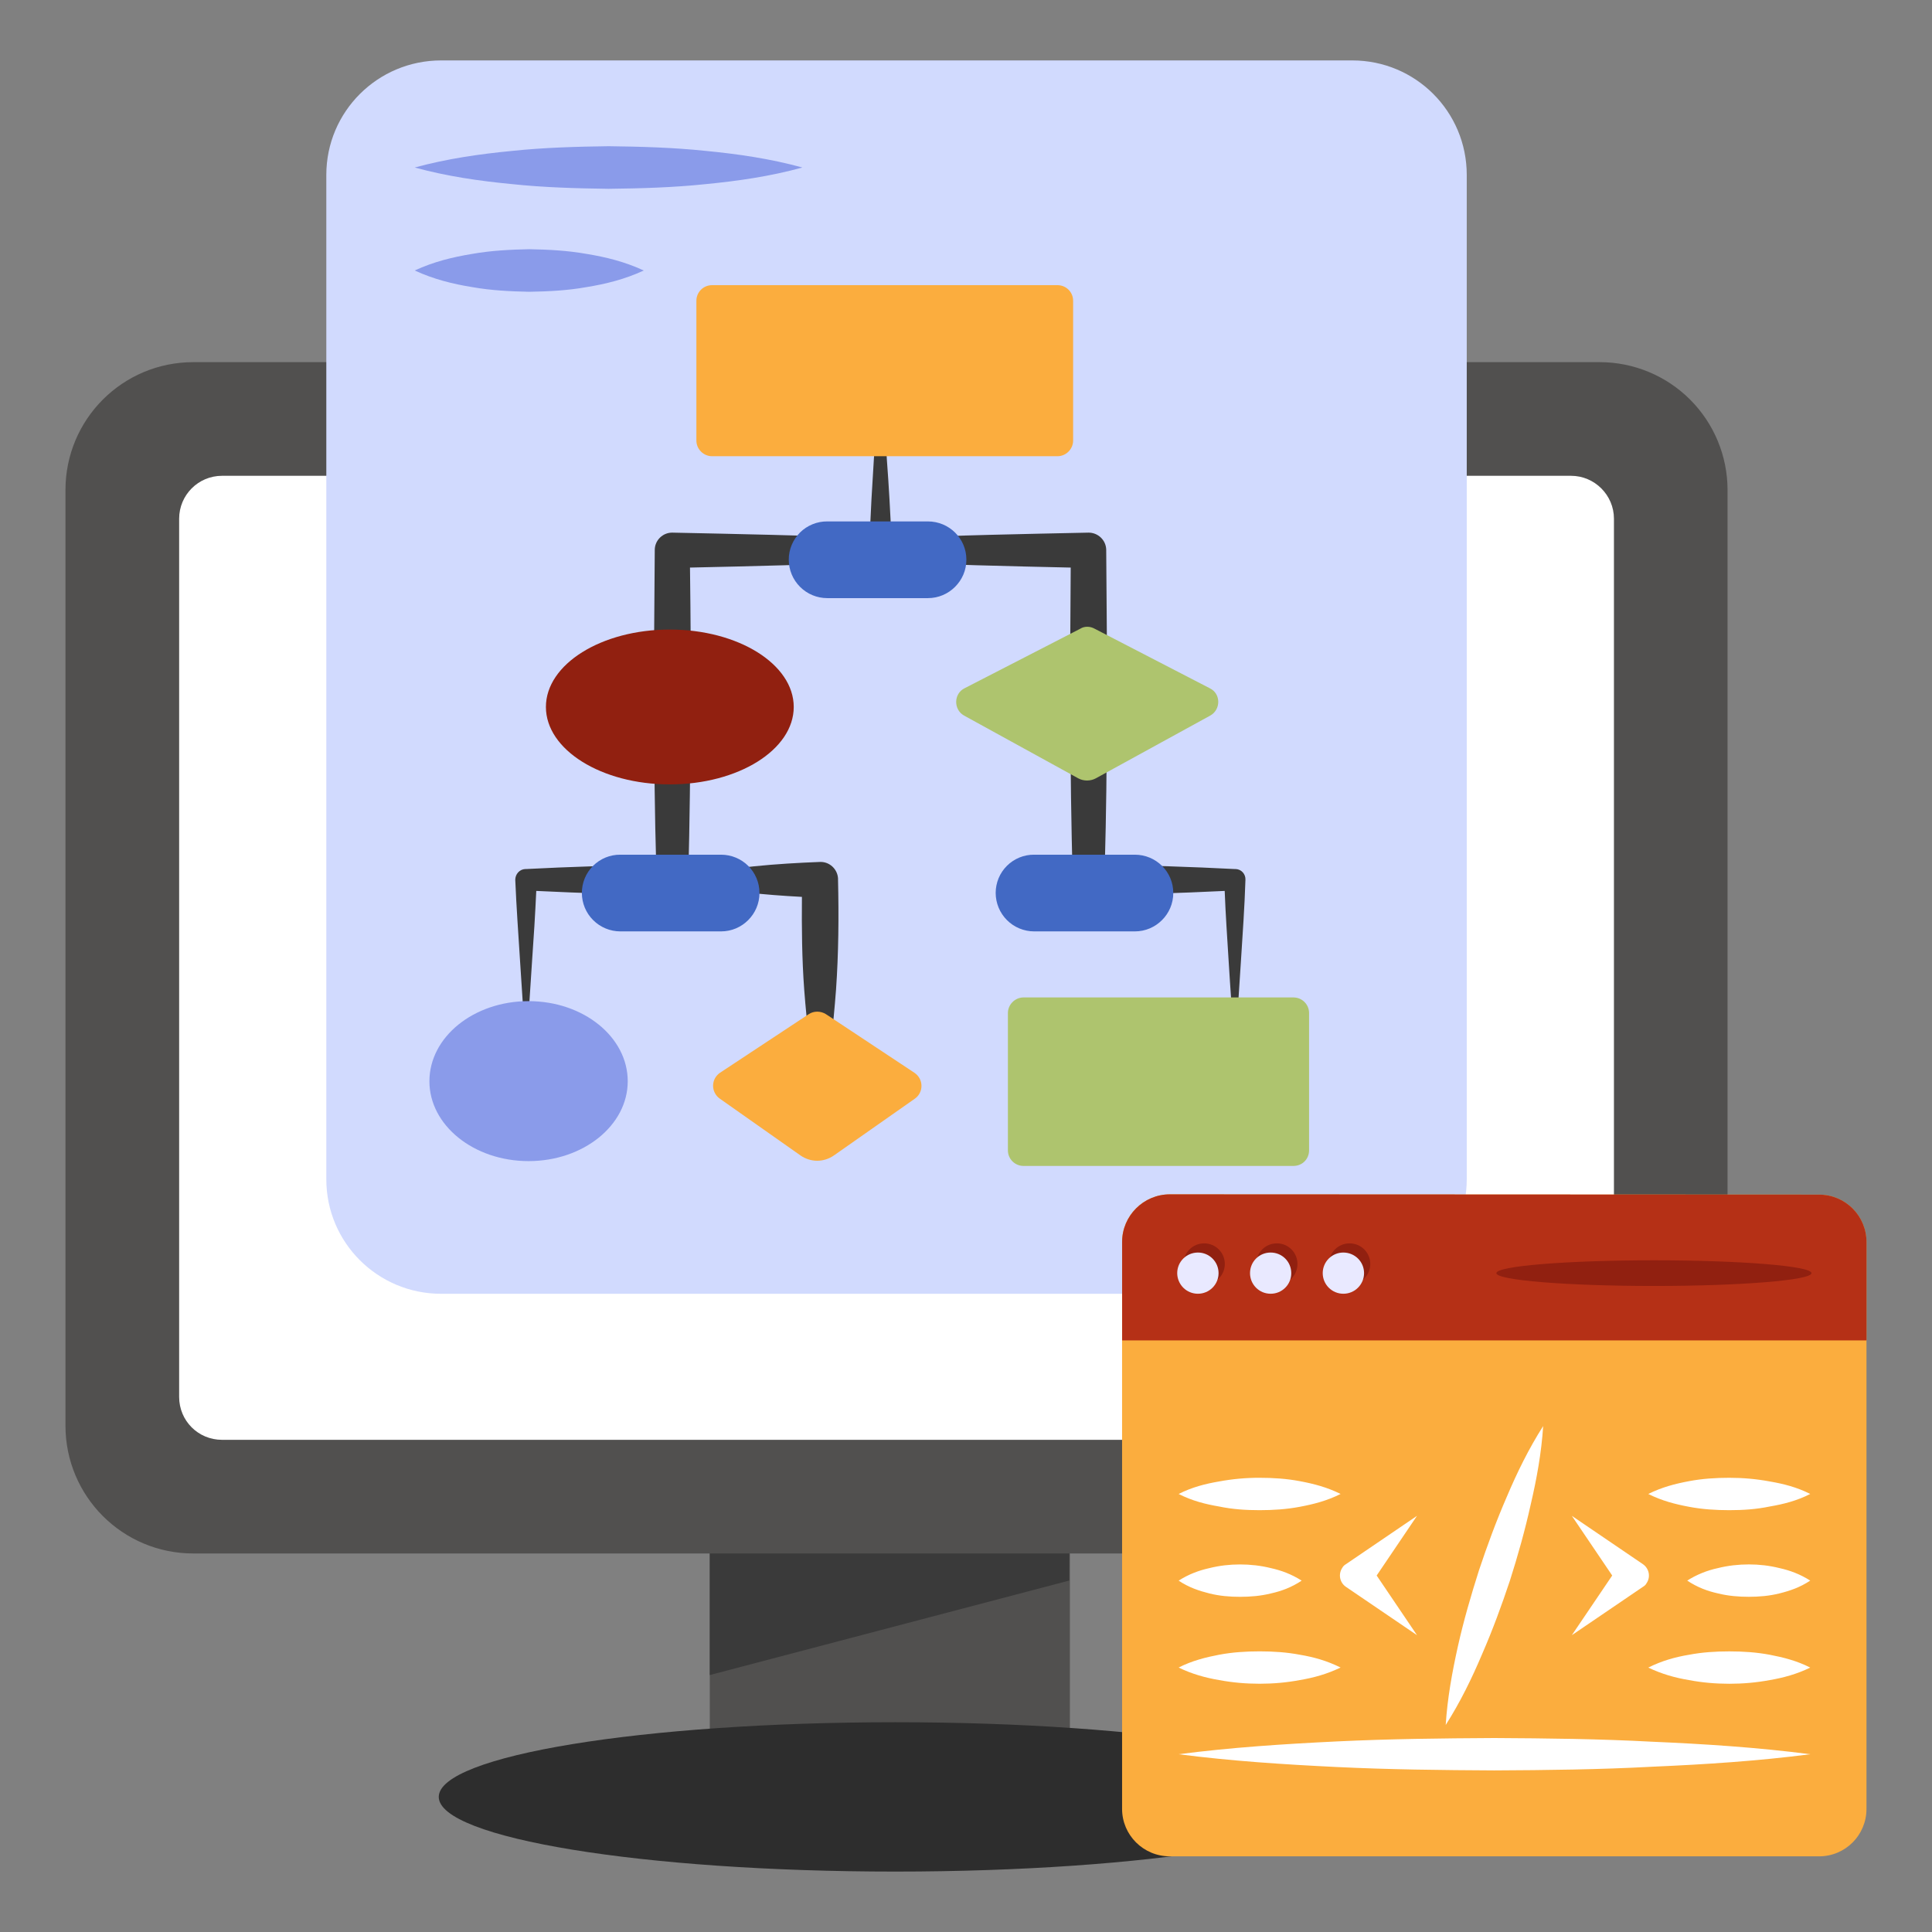 <svg xmlns="http://www.w3.org/2000/svg" width="80" height="80" viewBox="0 0 80 80" fill="none"><rect x="0" y="0" width="80" height="80" fill="#808080" stroke="none"/><g clip-path="url(#clip0_68_336)"><path d="M29.391 59.169H44.302V74.206H29.391V59.169Z" fill="#51504F"></path><path d="M44.276 65.447L44.3 59.169H29.391V69.36L44.276 65.447Z" fill="#3A3A3A"></path><path d="M71.534 20.291V59.032C71.534 60.436 70.977 61.782 69.984 62.775C68.991 63.768 67.644 64.326 66.24 64.326H8.005C5.076 64.326 2.711 61.961 2.711 59.032V20.291C2.711 17.361 5.076 14.996 8.005 14.996H66.24C67.644 14.996 68.991 15.554 69.984 16.547C70.977 17.54 71.534 18.887 71.534 20.291Z" fill="#51504F"></path><path d="M66.83 21.479V57.843C66.83 58.832 66.03 59.62 65.053 59.62H9.194C8.206 59.62 7.418 58.832 7.418 57.843V21.479C7.418 20.502 8.206 19.702 9.194 19.702H65.053C66.03 19.702 66.83 20.502 66.83 21.479Z" fill="white"></path><path d="M37.069 77.498C47.508 77.498 55.97 76.113 55.97 74.406C55.97 72.698 47.508 71.314 37.069 71.314C26.63 71.314 18.168 72.698 18.168 74.406C18.168 76.113 26.63 77.498 37.069 77.498Z" fill="#2D2D2D"></path><path d="M60.735 7.244V48.832C60.735 51.455 58.618 53.573 55.994 53.573H18.265C15.641 53.573 13.512 51.455 13.512 48.832V7.244C13.512 4.62 15.641 2.502 18.265 2.502H55.994C58.618 2.502 60.735 4.62 60.735 7.244Z" fill="#D1DAFE"></path><path d="M17.172 6.936C18.509 6.572 19.847 6.38 21.185 6.251C22.523 6.109 23.86 6.073 25.198 6.054C26.537 6.071 27.874 6.107 29.212 6.247C30.549 6.376 31.887 6.569 33.225 6.936C31.887 7.304 30.549 7.496 29.212 7.625C27.874 7.766 26.537 7.802 25.198 7.818C23.86 7.8 22.523 7.764 21.185 7.622C19.847 7.493 18.509 7.301 17.172 6.936ZM17.172 11.2C17.961 10.835 18.752 10.645 19.543 10.515C20.333 10.374 21.124 10.336 21.914 10.319C22.705 10.334 23.495 10.372 24.285 10.513C25.075 10.642 25.866 10.834 26.657 11.201C25.866 11.568 25.075 11.76 24.285 11.889C23.495 12.031 22.705 12.068 21.914 12.082C21.124 12.066 20.333 12.027 19.543 11.887C18.752 11.758 17.961 11.565 17.172 11.2Z" fill="#8A9BEA"></path><path d="M51.571 36.432C51.536 37.561 51.454 38.691 51.383 39.82C51.312 40.949 51.242 42.079 51.136 43.208C51.018 42.079 50.948 40.949 50.877 39.82C50.818 38.843 50.748 37.867 50.712 36.891C48.842 36.985 46.948 37.032 45.077 37.091C44.724 37.102 44.43 36.82 44.418 36.467V36.432C44.359 34.161 44.324 31.879 44.324 29.608C44.301 27.573 44.324 25.538 44.336 23.502C41.724 23.444 39.124 23.385 36.501 23.255H36.418C33.806 23.385 31.183 23.444 28.571 23.502C28.595 25.538 28.618 27.573 28.595 29.608C28.583 31.832 28.559 34.067 28.501 36.291C30.312 35.902 32.148 35.761 33.959 35.691C34.348 35.679 34.677 35.985 34.701 36.373V36.432C34.736 37.949 34.724 39.467 34.618 40.985C34.501 42.502 34.348 44.008 33.959 45.526C33.583 44.008 33.418 42.502 33.301 40.985C33.206 39.702 33.195 38.42 33.206 37.138C31.642 37.055 30.054 36.902 28.489 36.573C28.461 36.722 28.38 36.857 28.261 36.952C28.143 37.047 27.994 37.096 27.842 37.091C25.959 37.032 24.089 36.985 22.206 36.891C22.16 37.867 22.101 38.843 22.03 39.82C21.959 40.949 21.889 42.079 21.783 43.208C21.677 42.079 21.607 40.949 21.536 39.82C21.465 38.691 21.383 37.561 21.336 36.432C21.336 36.197 21.512 35.996 21.748 35.985H21.783C23.583 35.891 25.371 35.843 27.171 35.797C27.112 33.738 27.089 31.667 27.089 29.608C27.065 27.338 27.101 25.055 27.112 22.785V22.773C27.112 22.373 27.442 22.055 27.83 22.055H27.842C30.559 22.114 33.289 22.161 36.007 22.291C36.054 21.208 36.112 20.126 36.183 19.044C36.265 17.797 36.336 16.538 36.454 15.291C36.571 16.538 36.654 17.797 36.724 19.044C36.806 20.126 36.865 21.208 36.912 22.291C39.642 22.161 42.359 22.114 45.077 22.055C45.465 22.055 45.795 22.361 45.806 22.761V22.785C45.818 25.055 45.854 27.338 45.83 29.608C45.83 31.667 45.806 33.738 45.748 35.797C47.536 35.843 49.336 35.891 51.124 35.985H51.171C51.407 35.996 51.583 36.197 51.571 36.432Z" fill="#3A3A3A"></path><path d="M40.016 23.174C40.016 23.618 39.835 24.012 39.548 24.299C39.261 24.586 38.867 24.767 38.423 24.767H34.254C33.831 24.767 33.426 24.599 33.128 24.3C32.829 24.002 32.661 23.596 32.661 23.174C32.66 22.965 32.702 22.759 32.782 22.566C32.862 22.373 32.979 22.198 33.127 22.05C33.275 21.903 33.451 21.787 33.645 21.708C33.838 21.629 34.045 21.589 34.254 21.591H38.423C39.302 21.591 40.016 22.297 40.016 23.174ZM31.448 36.975C31.448 37.419 31.268 37.813 30.981 38.1C30.694 38.387 30.299 38.567 29.856 38.567H25.686C25.264 38.566 24.859 38.398 24.561 38.1C24.262 37.802 24.094 37.397 24.094 36.975C24.093 36.767 24.134 36.56 24.214 36.367C24.294 36.174 24.411 35.998 24.559 35.851C24.707 35.704 24.883 35.587 25.076 35.508C25.27 35.429 25.477 35.389 25.686 35.391H29.856C30.734 35.391 31.448 36.096 31.448 36.975ZM48.583 36.975C48.583 37.419 48.403 37.813 48.116 38.1C47.829 38.387 47.434 38.567 46.991 38.567H42.821C42.399 38.566 41.994 38.398 41.696 38.1C41.398 37.802 41.23 37.397 41.229 36.975C41.229 36.767 41.27 36.56 41.349 36.367C41.429 36.174 41.547 35.998 41.695 35.851C41.843 35.704 42.018 35.587 42.212 35.508C42.405 35.429 42.612 35.389 42.821 35.391H46.991C47.869 35.391 48.583 36.096 48.583 36.975Z" fill="#4269C4"></path><path d="M27.736 32.48C30.57 32.48 32.867 31.045 32.867 29.274C32.867 27.504 30.57 26.068 27.736 26.068C24.902 26.068 22.605 27.504 22.605 29.274C22.605 31.045 24.902 32.48 27.736 32.48Z" fill="#912010"></path><path d="M37.886 45.491L34.533 47.843C34.109 48.138 33.568 48.138 33.144 47.843L29.803 45.491C29.717 45.43 29.647 45.349 29.599 45.255C29.551 45.162 29.526 45.058 29.527 44.952C29.529 44.847 29.555 44.743 29.605 44.651C29.656 44.558 29.727 44.479 29.815 44.42L33.486 41.996C33.697 41.855 33.98 41.855 34.203 41.996L37.862 44.42C38.25 44.679 38.25 45.232 37.886 45.491Z" fill="#FBAD3E"></path><path d="M25.993 44.773C25.993 46.596 24.158 48.079 21.887 48.079C19.616 48.079 17.781 46.596 17.781 44.773C17.781 42.938 19.616 41.455 21.887 41.455C24.158 41.455 25.993 42.938 25.993 44.773Z" fill="#8A9BEA"></path><path d="M50.111 29.632L45.37 32.232C45.147 32.349 44.876 32.349 44.653 32.232L39.923 29.632C39.476 29.385 39.488 28.726 39.935 28.502L44.735 26.032C44.9 25.926 45.135 25.926 45.323 26.032L50.1 28.502C50.559 28.726 50.559 29.385 50.111 29.632ZM54.206 41.949V47.632C54.206 47.996 53.923 48.279 53.559 48.279H42.382C42.029 48.279 41.735 47.996 41.735 47.632V41.949C41.735 41.596 42.029 41.302 42.382 41.302H53.559C53.923 41.302 54.206 41.596 54.206 41.949Z" fill="#AEC46E"></path><path d="M43.789 18.891H29.483C29.13 18.891 28.836 18.596 28.836 18.244V12.455C28.836 12.091 29.13 11.808 29.483 11.808H43.789C44.142 11.808 44.436 12.091 44.436 12.455V18.244C44.436 18.596 44.142 18.891 43.789 18.891ZM77.287 51.432V74.902C77.287 75.985 76.416 76.867 75.322 76.867H48.44C47.345 76.867 46.463 75.985 46.463 74.902V51.42C46.463 50.349 47.345 49.455 48.44 49.455L75.322 49.467C76.416 49.467 77.287 50.349 77.287 51.432Z" fill="#FBAD3E"></path><path d="M77.288 51.432V55.502H46.465V51.42C46.465 50.349 47.347 49.455 48.441 49.455L75.324 49.467C76.418 49.467 77.288 50.349 77.288 51.432Z" fill="#B53016"></path><path d="M53.725 52.338C53.725 52.45 53.704 52.561 53.661 52.665C53.618 52.768 53.556 52.862 53.476 52.942C53.397 53.021 53.303 53.084 53.199 53.127C53.095 53.169 52.984 53.191 52.872 53.191C52.76 53.191 52.649 53.169 52.545 53.127C52.441 53.084 52.347 53.021 52.268 52.942C52.189 52.862 52.126 52.768 52.083 52.665C52.041 52.561 52.019 52.45 52.019 52.338C52.019 51.864 52.398 51.485 52.872 51.485C53.346 51.485 53.725 51.864 53.725 52.338ZM50.717 52.338C50.717 52.45 50.695 52.561 50.652 52.664C50.609 52.768 50.546 52.862 50.467 52.941C50.387 53.02 50.293 53.083 50.19 53.126C50.086 53.169 49.975 53.191 49.863 53.191C49.75 53.191 49.639 53.17 49.535 53.127C49.431 53.084 49.336 53.022 49.256 52.943C49.176 52.863 49.113 52.769 49.07 52.665C49.026 52.561 49.004 52.45 49.004 52.338C49.004 51.864 49.389 51.485 49.863 51.485C50.331 51.485 50.717 51.864 50.717 52.338ZM56.74 52.338C56.74 52.45 56.718 52.561 56.675 52.665C56.631 52.769 56.568 52.863 56.488 52.943C56.408 53.022 56.314 53.084 56.21 53.127C56.105 53.17 55.994 53.191 55.882 53.191C55.655 53.191 55.438 53.101 55.278 52.941C55.118 52.781 55.029 52.564 55.029 52.338C55.029 52.111 55.118 51.895 55.278 51.734C55.438 51.575 55.655 51.485 55.882 51.485C56.356 51.485 56.74 51.864 56.74 52.338Z" fill="#912010"></path><path d="M68.486 53.249C72.089 53.249 75.01 53.011 75.01 52.718C75.01 52.424 72.089 52.186 68.486 52.186C64.882 52.186 61.961 52.424 61.961 52.718C61.961 53.011 64.882 53.249 68.486 53.249Z" fill="#912010"></path><path d="M53.468 52.718C53.469 52.83 53.447 52.941 53.404 53.045C53.362 53.149 53.299 53.243 53.219 53.322C53.14 53.402 53.045 53.464 52.942 53.507C52.838 53.55 52.727 53.571 52.614 53.571C52.502 53.571 52.391 53.549 52.287 53.507C52.184 53.464 52.09 53.401 52.01 53.322C51.931 53.242 51.868 53.148 51.825 53.045C51.783 52.941 51.761 52.83 51.761 52.718C51.761 52.243 52.14 51.865 52.614 51.865C53.088 51.865 53.468 52.243 53.468 52.718ZM50.458 52.718C50.458 52.944 50.368 53.161 50.208 53.321C50.048 53.481 49.831 53.571 49.605 53.571C49.492 53.571 49.381 53.55 49.277 53.507C49.173 53.465 49.078 53.402 48.998 53.322C48.919 53.243 48.855 53.149 48.812 53.045C48.769 52.941 48.746 52.83 48.746 52.718C48.746 52.243 49.131 51.865 49.605 51.865C50.073 51.865 50.458 52.243 50.458 52.718ZM56.483 52.718C56.482 52.83 56.46 52.941 56.417 53.045C56.373 53.149 56.31 53.243 56.23 53.322C56.151 53.402 56.056 53.465 55.952 53.507C55.848 53.55 55.736 53.571 55.624 53.571C55.398 53.571 55.181 53.481 55.021 53.321C54.861 53.161 54.771 52.944 54.771 52.718C54.771 52.491 54.861 52.275 55.021 52.114C55.181 51.955 55.398 51.865 55.624 51.865C56.098 51.865 56.483 52.243 56.483 52.718Z" fill="#E9E9FF"></path><path d="M50.475 69.567C49.922 69.473 49.358 69.32 48.805 69.049C49.358 68.767 49.922 68.626 50.475 68.52C51.04 68.414 51.593 68.379 52.158 68.379C52.711 68.379 53.275 68.414 53.828 68.52C54.393 68.614 54.946 68.767 55.511 69.049C54.946 69.32 54.393 69.473 53.828 69.567C53.275 69.673 52.711 69.72 52.158 69.72C51.593 69.72 51.04 69.673 50.475 69.567ZM69.934 62.392C69.369 62.286 68.816 62.145 68.252 61.862C68.816 61.58 69.369 61.439 69.934 61.333C70.487 61.227 71.052 61.192 71.605 61.192C72.169 61.192 72.722 61.239 73.287 61.345C73.84 61.439 74.405 61.58 74.958 61.862C74.405 62.145 73.84 62.286 73.287 62.38C72.722 62.498 72.169 62.533 71.605 62.533C71.052 62.533 70.487 62.498 69.934 62.392ZM65.087 67.709L66.758 65.239L65.087 62.768L68.028 64.768C68.287 64.945 68.358 65.298 68.181 65.556C68.146 65.627 68.087 65.674 68.028 65.709L65.087 67.709ZM73.687 64.932C74.111 65.026 74.534 65.179 74.958 65.449C74.534 65.732 74.111 65.873 73.687 65.979C73.263 66.085 72.84 66.12 72.416 66.12C71.993 66.12 71.558 66.085 71.134 65.979C70.711 65.885 70.287 65.732 69.864 65.449C70.253 65.203 70.683 65.028 71.134 64.932C71.558 64.826 71.993 64.779 72.416 64.779C72.84 64.779 73.263 64.826 73.687 64.932ZM68.416 72.121C70.593 72.215 72.781 72.356 74.958 72.639C72.781 72.921 70.593 73.062 68.416 73.156C66.24 73.274 64.064 73.298 61.875 73.309C59.699 73.298 57.522 73.274 55.346 73.168C53.169 73.062 50.981 72.921 48.805 72.639C50.981 72.356 53.169 72.215 55.346 72.109C57.522 72.004 59.699 71.98 61.875 71.968C64.064 71.98 66.24 72.004 68.416 72.121ZM50.475 62.38C49.922 62.286 49.358 62.145 48.805 61.862C49.358 61.58 49.922 61.439 50.475 61.345C51.03 61.241 51.593 61.19 52.158 61.192C52.711 61.192 53.275 61.227 53.828 61.333C54.393 61.439 54.946 61.58 55.511 61.862C54.946 62.145 54.393 62.286 53.828 62.392C53.275 62.498 52.711 62.533 52.158 62.533C51.593 62.533 51.04 62.498 50.475 62.38ZM73.287 68.521C73.84 68.627 74.405 68.768 74.958 69.051C74.405 69.321 73.84 69.474 73.287 69.568C72.722 69.674 72.169 69.721 71.605 69.721C71.052 69.721 70.487 69.674 69.934 69.568C69.369 69.474 68.816 69.321 68.252 69.051C68.816 68.768 69.369 68.615 69.934 68.521C70.487 68.415 71.052 68.38 71.605 68.38C72.169 68.38 72.722 68.415 73.287 68.521ZM50.075 65.98C49.652 65.874 49.228 65.733 48.805 65.451C49.228 65.18 49.652 65.027 50.075 64.933C50.499 64.827 50.922 64.78 51.346 64.78C51.769 64.78 52.205 64.827 52.628 64.933C53.052 65.027 53.475 65.18 53.899 65.451C53.475 65.733 53.052 65.886 52.628 65.98C52.205 66.086 51.769 66.121 51.346 66.121C50.922 66.121 50.499 66.086 50.075 65.98ZM61.369 68.498C60.946 69.498 60.464 70.486 59.864 71.427C59.934 70.309 60.134 69.227 60.369 68.168C60.605 67.109 60.911 66.062 61.24 65.027C61.581 64.004 61.958 62.98 62.393 61.98C62.816 60.98 63.299 59.992 63.899 59.051C63.828 60.168 63.628 61.251 63.381 62.309C63.146 63.368 62.852 64.415 62.522 65.451C62.181 66.474 61.805 67.498 61.369 68.498ZM55.581 64.921C55.616 64.851 55.675 64.803 55.734 64.768L58.675 62.768L57.005 65.239L58.675 67.709L55.734 65.709C55.672 65.668 55.619 65.614 55.578 65.552C55.537 65.49 55.508 65.42 55.494 65.347C55.48 65.274 55.48 65.198 55.495 65.125C55.51 65.052 55.539 64.983 55.581 64.921Z" fill="white"></path></g><defs><clipPath id="clip0_68_336"><rect width="80" height="80" fill="white"></rect></clipPath></defs></svg>